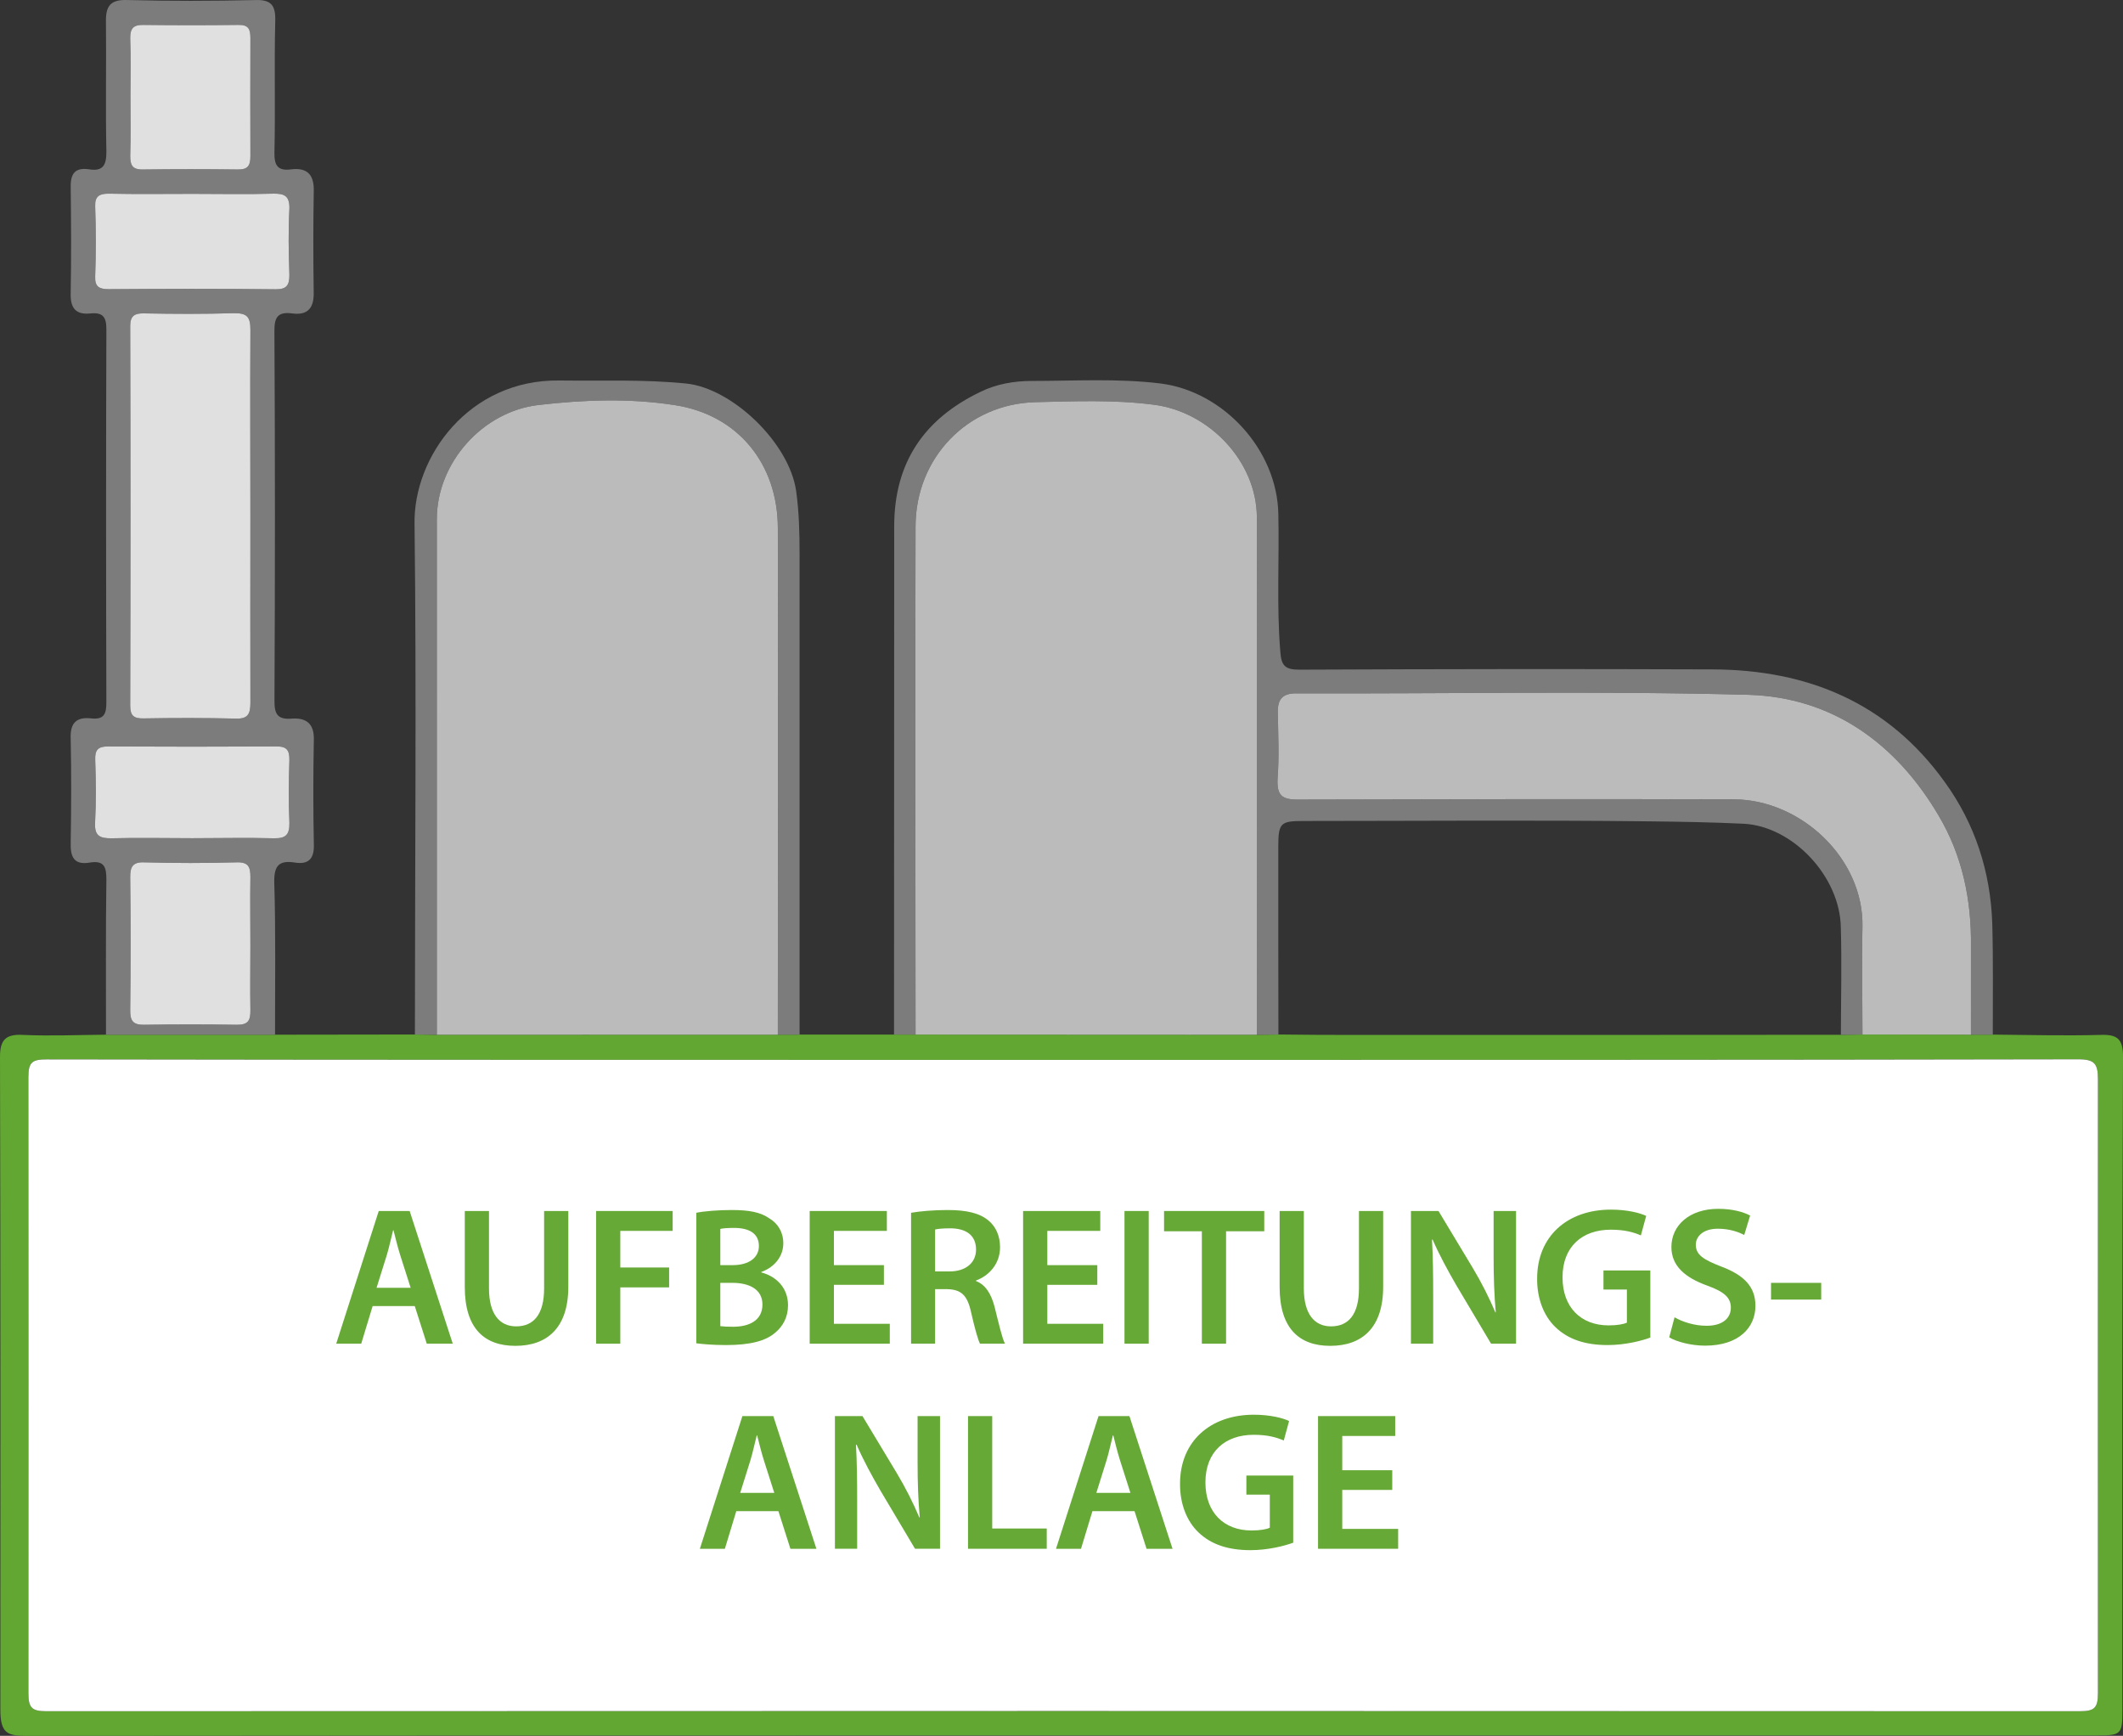 <?xml version="1.0" encoding="iso-8859-1"?>
<!-- Generator: Adobe Illustrator 16.0.3, SVG Export Plug-In . SVG Version: 6.00 Build 0)  -->
<!DOCTYPE svg PUBLIC "-//W3C//DTD SVG 1.1//EN" "http://www.w3.org/Graphics/SVG/1.1/DTD/svg11.dtd">
<svg version="1.1" id="Ebene_1" xmlns="http://www.w3.org/2000/svg" xmlns:xlink="http://www.w3.org/1999/xlink" x="0px" y="0px"
	 width="409.777px" height="335px" viewBox="0 0 409.777 335" style="enable-background:new 0 0 409.777 335;" xml:space="preserve"
	>
<rect x="0" y="0" width="409.777" height="335" fill="#333333" stroke="none"/>
<g>
	<path style="fill-rule:evenodd;clip-rule:evenodd;fill:#62A731;" d="M384.644,199.67c6.905,0.057,13.75,0.247,20.649,0.061
		c3.317-0.134,4.5,0.66,4.484,4.238c-0.186,42.103-0.118,84.167-0.121,126.281c0,4.365-0.275,4.67-4.577,4.67
		c-25.008,0.004-50.005,0.003-75.036,0.003c-108.316,0-216.586-0.017-324.896,0.077c-3.726,0.004-5.076-0.479-5.075-5.051
		C0.08,288.025,0.117,246.009,0,203.994c-0.01-3.297,1.096-4.471,4.49-4.262c5.249,0.231,10.612,0,15.968-0.045
		c10.862,0,21.703,0,32.63,0c8.986-0.014,18.033-0.027,26.998-0.037c1.412,0.014,2.851,0.031,4.229,0.049
		c21.945-0.006,43.85-0.012,65.819-0.016c1.425-0.006,2.851-0.01,4.196-0.014c6.08,0,12.129,0,18.233,0
		c1.396-0.002,2.72-0.002,4.155-0.002c21.96,0.01,43.921,0.02,65.881,0.031c1.373-0.02,2.721-0.037,4.157-0.05
		c4.839,0.062,9.679,0.087,14.577,0.087c31.395,0,62.692,0,93.99-0.029c1.408-0.02,2.816-0.039,4.164-0.056
		c6.951,0.009,13.996,0.021,20.939,0.032C381.8,199.678,383.227,199.674,384.644,199.67z M205.604,204.549
		c-65.577,0-131.098,0.009-196.577-0.094c-2.8-0.005-3.552,0.516-3.548,3.439c0.029,39.607,0.023,79.203,0.004,118.828
		c-0.006,2.855,0.648,3.527,3.456,3.527c130.82-0.058,261.641-0.057,392.461,0c2.799,0,3.546-0.56,3.54-3.46
		c-0.019-39.46-0.021-78.983,0-118.507c0.006-3.008-0.661-3.852-3.798-3.845C335.934,204.564,270.797,204.549,205.604,204.549z"/>
	<path style="fill-rule:evenodd;clip-rule:evenodd;fill:#7C7C7C;" d="M53.088,199.688c-10.927,0-21.768,0-32.63,0
		c0.014-10.003-0.067-19.928,0.075-29.897c0.009-2.376-0.358-3.771-3.141-3.332c-3.084,0.545-3.834-1.019-3.744-3.882
		c0.107-6.682,0.141-13.327-0.005-20.037c-0.124-3.005,1.094-4.207,3.933-3.9c2.55,0.284,2.957-0.896,2.955-3.11
		c-0.069-24.017-0.078-48.01,0.002-71.986c0.002-2.33-0.646-3.286-3.045-3.056c-2.875,0.308-3.947-1.035-3.842-3.979
		c0.124-6.783,0.082-13.577,0.002-20.364c-0.059-2.698,0.881-3.848,3.531-3.47c2.711,0.442,3.362-0.802,3.357-3.399
		c-0.178-8.383,0.002-16.767-0.086-25.113c-0.048-2.946,0.829-4.252,4.035-4.157c8.289,0.217,16.596,0.197,24.842,0.007
		c3.022-0.099,3.877,1.044,3.801,3.965c-0.213,8.473,0.041,16.955-0.156,25.428c-0.049,2.422,0.564,3.641,3.209,3.282
		c3.19-0.391,4.488,1.08,4.379,4.318c-0.107,6.417-0.105,12.889-0.01,19.34c0.086,3.06-1.098,4.559-4.176,4.14
		c-2.807-0.365-3.42,0.807-3.406,3.409c0.137,23.781,0.129,47.51,0.01,71.325c-0.014,2.5,0.514,3.693,3.328,3.47
		c2.828-0.211,4.393,0.993,4.268,4.189c-0.127,6.71-0.127,13.331,0.004,20.038c0.113,2.922-1.117,3.983-3.744,3.537
		c-2.93-0.433-3.922,0.567-3.9,3.685C53.242,179.989,53.076,189.835,53.088,199.688z M48.328,99.623c0-12-0.069-23.972,0.006-35.92
		c0.012-2.613-0.675-3.296-3.271-3.26c-5.717,0.179-11.447,0.152-17.285,0.039c-1.724-0.035-2.646,0.429-2.641,2.416
		c0.075,24.429,0.071,48.815,0,73.278c-0.002,1.937,0.669,2.514,2.603,2.473c5.887-0.107,11.776-0.109,17.657,0.031
		c2.433,0.104,2.938-0.812,2.936-3.085C48.292,123.56,48.328,111.618,48.328,99.623z M48.328,182.42
		c0-4.357-0.069-8.791,0.004-13.145c0.006-1.952-0.381-2.911-2.617-2.849c-5.926,0.167-11.955,0.167-17.969,0
		c-2.144-0.062-2.621,0.897-2.609,2.845c0.109,8.525,0.108,17.107,0,25.695c-0.012,1.939,0.459,2.822,2.607,2.805
		c6.014-0.103,12.043-0.103,17.971,0c2.23,0.018,2.629-0.854,2.617-2.803C48.255,190.817,48.328,186.648,48.328,182.42z
		 M37.215,37.416c-5.36,0-10.784,0.076-16.212-0.04c-1.776-0.006-2.705,0.45-2.629,2.448c0.171,4.531,0.173,9.02,0,13.574
		c-0.078,2,0.859,2.419,2.648,2.405c10.686-0.083,21.421-0.109,32.212,0.022c2.112,0.026,2.64-0.816,2.621-2.79
		c-0.155-4.301-0.219-8.616,0.008-12.885c0.014-2.344-0.982-2.787-2.991-2.778C47.674,37.529,42.443,37.415,37.215,37.416z
		 M37.082,161.763c5.336,0,10.596-0.125,15.855,0.02c2.287,0.029,2.938-0.743,2.922-2.961c-0.196-4.007-0.14-8.122-0.006-12.133
		c0.018-1.848-0.448-2.652-2.496-2.631c-10.852,0.059-21.689,0.059-32.506,0.002c-1.963-0.02-2.54,0.711-2.472,2.575
		c0.148,4.025,0.197,8.109-0.029,12.187c-0.116,2.454,0.883,2.984,3.153,2.961C26.728,161.646,31.911,161.765,37.082,161.763z
		 M25.182,18.556c0,3.817,0.09,7.687-0.039,11.481c-0.018,1.773,0.36,2.721,2.457,2.669c6.037-0.083,12.216-0.083,18.257-0.002
		c1.984,0.047,2.476-0.734,2.476-2.575c-0.03-7.575-0.022-15.152,0-22.696c0-1.791-0.316-2.674-2.384-2.624
		c-6.122,0.078-12.225,0.07-18.257,0.002c-1.984-0.045-2.569,0.708-2.553,2.577C25.287,11.089,25.183,14.801,25.182,18.556z"/>
	<path style="fill-rule:evenodd;clip-rule:evenodd;fill:#7C7C7C;" d="M176.719,199.668c-1.436,0-2.76,0-4.155,0.002
		c0.013-32.684,0.035-65.37,0.033-98.084c-0.001-12.249,5.709-20.725,16.678-25.974c3.067-1.52,6.55-2.087,9.833-2.092
		c8.252,0,16.666-0.525,24.945,0.495c12.133,1.549,22.505,12.829,22.69,25.266c0.196,8.828-0.35,17.627,0.375,26.437
		c0.179,2.815,0.974,3.538,3.745,3.523c26.5-0.118,53.124-0.155,79.749-0.052c18.328,0.084,33.719,6.422,44.7,21.653
		c5.938,8.17,8.896,17.434,9.232,27.416c0.194,7.102,0.091,14.279,0.099,21.412c-1.417,0.004-2.844,0.008-4.216,0.014
		c0-5.684,0-11.367,0.004-16.965c0.122-9.02-1.648-17.585-6.246-25.324c-8.21-13.934-20.513-22.814-36.651-23.301
		c-29.087-0.79-58.226-0.175-87.315-0.281c-2.679-0.012-3.619,1.144-3.578,3.635c0.067,4.301,0.285,8.63-0.049,12.869
		c-0.133,3.063,0.706,4.013,3.924,3.999c28.124-0.079,56.163-0.13,84.194-0.047c12.908,0.07,25.072,11.44,24.778,24.647
		c-0.152,6.914,0,13.836,0,20.736c-1.348,0.017-2.756,0.036-4.165,0.056c0.009-6.908,0.192-13.803-0.013-20.707
		c-0.139-9.837-9.269-19.524-18.725-20.024c-6.073-0.291-12.14-0.396-18.299-0.464c-22.268-0.258-44.52-0.073-66.768-0.067
		c-4.331,0.002-4.78,0.378-4.786,4.913c-0.017,12.096,0.013,24.192,0.023,36.292c-1.437,0.013-2.784,0.03-4.157,0.05
		c0.01-33.334,0.058-66.596,0-99.839c-0.024-10.805-9.229-20.452-19.998-21.766c-7.598-0.976-15.182-0.652-22.734-0.48
		c-13.131,0.327-23.114,10.74-23.149,23.934C176.629,134.255,176.708,166.96,176.719,199.668z"/>
	<path style="fill-rule:evenodd;clip-rule:evenodd;fill:#7C7C7C;" d="M84.314,199.699c-1.378-0.018-2.816-0.035-4.229-0.049
		c0-32.865,0.32-65.692-0.07-98.481c-0.264-12.987,10.496-27.978,27.969-27.737c8.098,0.101,16.246-0.24,24.426,0.582
		c8.918,0.887,19.957,11.464,21.264,20.771c0.566,4.092,0.656,8.109,0.656,12.135c0,30.955,0,61.805,0,92.75
		c-1.346,0.004-2.771,0.008-4.196,0.014c0.01-32.653,0.07-65.211,0.004-97.786c-0.022-12.434-7.757-21.835-19.825-23.701
		c-8.705-1.37-17.516-1.057-26.365-0.037c-10.768,1.248-19.633,11.112-19.633,22.042C84.307,133.306,84.314,166.502,84.314,199.699z
		"/>
	<path style="fill-rule:evenodd;clip-rule:evenodd;fill:#FFFFFF;" d="M205.604,204.549c65.193,0,130.33,0.016,195.538-0.11
		c3.137-0.007,3.804,0.837,3.798,3.845c-0.021,39.523-0.019,79.047,0,118.507c0.006,2.9-0.741,3.46-3.54,3.46
		c-130.82-0.057-261.641-0.058-392.461,0c-2.808,0-3.462-0.672-3.456-3.527c0.02-39.625,0.025-79.221-0.004-118.828
		c-0.004-2.924,0.748-3.444,3.548-3.439C74.506,204.558,140.026,204.549,205.604,204.549z"/>
	<path style="fill-rule:evenodd;clip-rule:evenodd;fill:#BBBBBC;" d="M176.719,199.668c-0.011-32.708-0.09-65.413-0.001-98.12
		c0.035-13.194,10.019-23.607,23.149-23.934c7.553-0.172,15.137-0.496,22.734,0.48c10.769,1.314,19.974,10.961,19.998,21.766
		c0.058,33.243,0.01,66.504,0,99.839C220.64,199.688,198.679,199.678,176.719,199.668z"/>
	<path style="fill-rule:evenodd;clip-rule:evenodd;fill:#BBBBBC;" d="M84.314,199.699c0-33.197-0.008-66.393,0-99.498
		c0-10.929,8.865-20.793,19.633-22.042c8.85-1.02,17.66-1.333,26.365,0.037c12.068,1.865,19.803,11.267,19.825,23.701
		c0.066,32.575,0.006,65.133-0.004,97.786C128.164,199.688,106.26,199.693,84.314,199.699z"/>
	<path style="fill-rule:evenodd;clip-rule:evenodd;fill:#BBBBBC;" d="M359.488,199.651c0-6.9-0.152-13.822,0-20.736
		c0.294-13.207-11.87-24.577-24.778-24.647c-28.031-0.083-56.07-0.032-84.194,0.047c-3.218,0.014-4.057-0.936-3.924-3.999
		c0.334-4.238,0.116-8.567,0.049-12.869c-0.041-2.491,0.899-3.646,3.578-3.635c29.09,0.106,58.229-0.508,87.315,0.281
		c16.139,0.487,28.441,9.367,36.651,23.301c4.598,7.739,6.368,16.305,6.246,25.324c-0.004,5.598-0.004,11.281-0.004,16.965
		C373.484,199.672,366.439,199.66,359.488,199.651z"/>
	<path style="fill-rule:evenodd;clip-rule:evenodd;fill:#E0E0E0;" d="M48.328,99.623c0,11.996-0.036,23.938,0.004,35.971
		c0.002,2.273-0.503,3.189-2.936,3.085c-5.881-0.14-11.771-0.138-17.657-0.031c-1.934,0.041-2.604-0.536-2.603-2.473
		c0.071-24.462,0.075-48.849,0-73.278c-0.006-1.987,0.917-2.451,2.641-2.416c5.838,0.113,11.568,0.14,17.285-0.039
		c2.597-0.036,3.283,0.646,3.271,3.26C48.259,75.65,48.328,87.622,48.328,99.623z"/>
	<path style="fill-rule:evenodd;clip-rule:evenodd;fill:#E0E0E0;" d="M48.328,182.42c0,4.229-0.073,8.397,0.004,12.549
		c0.012,1.949-0.387,2.82-2.617,2.803c-5.928-0.103-11.957-0.103-17.971,0c-2.148,0.018-2.619-0.865-2.607-2.805
		c0.108-8.588,0.109-17.17,0-25.695c-0.012-1.948,0.466-2.907,2.609-2.845c6.014,0.167,12.043,0.167,17.969,0
		c2.236-0.062,2.623,0.897,2.617,2.849C48.259,173.629,48.328,178.063,48.328,182.42z"/>
	<path style="fill-rule:evenodd;clip-rule:evenodd;fill:#E0E0E0;" d="M37.215,37.415c5.229,0,10.459,0.114,15.657-0.043
		c2.009-0.008,3.005,0.435,2.991,2.778c-0.227,4.269-0.163,8.584-0.008,12.885c0.019,1.973-0.509,2.815-2.621,2.79
		c-10.791-0.131-21.526-0.105-32.212-0.022c-1.789,0.014-2.727-0.405-2.648-2.405c0.173-4.554,0.171-9.043,0-13.574
		c-0.076-1.998,0.853-2.454,2.629-2.448C26.431,37.492,31.854,37.416,37.215,37.415z"/>
	<path style="fill-rule:evenodd;clip-rule:evenodd;fill:#E0E0E0;" d="M37.082,161.765c-5.171,0-10.354-0.119-15.578,0.018
		c-2.271,0.023-3.27-0.507-3.153-2.961c0.227-4.078,0.178-8.162,0.029-12.187c-0.068-1.864,0.509-2.594,2.472-2.575
		c10.816,0.057,21.654,0.057,32.506-0.002c2.048-0.021,2.514,0.783,2.496,2.631c-0.134,4.011-0.19,8.125,0.006,12.133
		c0.017,2.218-0.635,2.99-2.922,2.961C47.678,161.639,42.418,161.763,37.082,161.765z"/>
	<path style="fill-rule:evenodd;clip-rule:evenodd;fill:#E0E0E0;" d="M25.183,18.556c0-3.755,0.104-7.467-0.044-11.167
		c-0.017-1.87,0.568-2.623,2.553-2.577C33.724,4.88,39.826,4.888,45.948,4.81c2.067-0.05,2.384,0.833,2.384,2.624
		c-0.022,7.544-0.03,15.121,0,22.696c0,1.841-0.491,2.622-2.476,2.575c-6.041-0.081-12.22-0.081-18.257,0.002
		c-2.097,0.052-2.475-0.896-2.457-2.669C25.271,26.243,25.182,22.373,25.183,18.556z"/>
</g>
<g>
	<path style="fill:#67A936;" d="M71.926,252.063l-2.204,7.257h-4.825l8.207-25.608h5.965l8.321,25.608h-5.016l-2.317-7.257H71.926z
		 M79.259,248.53l-2.014-6.308c-0.494-1.558-0.912-3.306-1.292-4.787h-0.076c-0.38,1.481-0.76,3.268-1.216,4.787l-1.976,6.308
		H79.259z"/>
	<path style="fill:#67A936;" d="M94.384,233.712v14.932c0,5.016,2.09,7.333,5.243,7.333c3.382,0,5.396-2.317,5.396-7.333v-14.932
		h4.673v14.628c0,7.903-4.065,11.398-10.221,11.398c-5.927,0-9.765-3.306-9.765-11.36v-14.666H94.384z"/>
	<path style="fill:#67A936;" d="M115.056,233.712h14.78v3.838h-10.106v7.066h9.423v3.838h-9.423v10.866h-4.674V233.712z"/>
	<path style="fill:#67A936;" d="M134.397,234.054c1.482-0.304,4.18-0.531,6.802-0.531c3.457,0,5.585,0.418,7.332,1.634
		c1.597,0.949,2.66,2.621,2.66,4.787c0,2.355-1.481,4.521-4.256,5.547v0.076c2.698,0.684,5.168,2.812,5.168,6.345
		c0,2.28-0.988,4.065-2.47,5.281c-1.824,1.596-4.825,2.394-9.499,2.394c-2.583,0-4.56-0.189-5.737-0.342V234.054z M139.033,244.16
		h2.394c3.229,0,5.054-1.52,5.054-3.686c0-2.394-1.824-3.495-4.788-3.495c-1.367,0-2.165,0.076-2.659,0.19V244.16z M139.033,255.938
		c0.607,0.076,1.405,0.114,2.47,0.114c3.001,0,5.661-1.14,5.661-4.293c0-2.964-2.584-4.18-5.813-4.18h-2.317V255.938z"/>
	<path style="fill:#67A936;" d="M170.609,247.96h-9.65v7.522h10.79v3.838h-15.464v-25.608h14.895v3.838h-10.221v6.61h9.65V247.96z"
		/>
	<path style="fill:#67A936;" d="M175.855,234.054c1.748-0.304,4.37-0.531,7.067-0.531c3.686,0,6.193,0.607,7.902,2.052
		c1.406,1.178,2.204,2.963,2.204,5.129c0,3.306-2.241,5.547-4.636,6.421v0.114c1.824,0.684,2.926,2.47,3.572,4.939
		c0.798,3.191,1.481,6.154,2.014,7.143h-4.825c-0.381-0.76-0.988-2.85-1.71-6.041c-0.722-3.344-1.938-4.407-4.598-4.483h-2.355
		v10.524h-4.636V234.054z M180.491,245.376h2.773c3.153,0,5.129-1.671,5.129-4.217c0-2.812-1.976-4.104-5.015-4.104
		c-1.482,0-2.432,0.114-2.888,0.228V245.376z"/>
	<path style="fill:#67A936;" d="M211.801,247.96h-9.65v7.522h10.79v3.838h-15.464v-25.608h14.895v3.838H202.15v6.61h9.65V247.96z"/>
	<path style="fill:#67A936;" d="M221.721,233.712v25.608h-4.674v-25.608H221.721z"/>
	<path style="fill:#67A936;" d="M231.979,237.626h-7.295v-3.914h19.34v3.914h-7.371v21.694h-4.674V237.626z"/>
	<path style="fill:#67A936;" d="M251.664,233.712v14.932c0,5.016,2.09,7.333,5.243,7.333c3.382,0,5.396-2.317,5.396-7.333v-14.932
		h4.673v14.628c0,7.903-4.065,11.398-10.221,11.398c-5.927,0-9.765-3.306-9.765-11.36v-14.666H251.664z"/>
	<path style="fill:#67A936;" d="M272.336,259.32v-25.608h5.319l6.611,10.98c1.71,2.85,3.191,5.813,4.369,8.587h0.076
		c-0.304-3.42-0.418-6.725-0.418-10.639v-8.929h4.331v25.608H287.8l-6.687-11.246c-1.634-2.812-3.344-5.966-4.598-8.853
		l-0.114,0.038c0.19,3.305,0.229,6.687,0.229,10.904v9.156H272.336z"/>
	<path style="fill:#67A936;" d="M318.541,258.143c-1.634,0.607-4.825,1.443-8.245,1.443c-4.331,0-7.599-1.102-10.03-3.419
		c-2.28-2.166-3.609-5.548-3.571-9.423c0-8.093,5.774-13.298,14.247-13.298c3.154,0,5.624,0.646,6.802,1.216l-1.026,3.762
		c-1.405-0.608-3.115-1.103-5.813-1.103c-5.472,0-9.309,3.229-9.309,9.195c0,5.813,3.571,9.271,8.891,9.271
		c1.671,0,2.925-0.229,3.533-0.532v-6.383h-4.521v-3.686h9.043V258.143z"/>
	<path style="fill:#67A936;" d="M323.218,254.229c1.52,0.873,3.799,1.634,6.192,1.634c3.002,0,4.674-1.406,4.674-3.496
		c0-1.938-1.292-3.077-4.56-4.255c-4.218-1.521-6.915-3.762-6.915-7.447c0-4.18,3.495-7.371,9.043-7.371
		c2.773,0,4.825,0.608,6.155,1.292l-1.141,3.762c-0.911-0.494-2.697-1.216-5.091-1.216c-2.964,0-4.255,1.596-4.255,3.077
		c0,1.976,1.481,2.888,4.9,4.218c4.445,1.672,6.611,3.913,6.611,7.599c0,4.104-3.115,7.675-9.727,7.675
		c-2.697,0-5.509-0.76-6.915-1.596L323.218,254.229z"/>
	<path style="fill:#67A936;" d="M351.525,247.58v3.229h-9.688v-3.229H351.525z"/>
</g>
<g>
	<path style="fill:#67A936;" d="M142.116,291.646l-2.204,7.257h-4.825l8.207-25.608h5.965l8.321,25.608h-5.016l-2.317-7.257H142.116
		z M149.449,288.111l-2.014-6.307c-0.494-1.558-0.912-3.305-1.292-4.787h-0.076c-0.38,1.482-0.76,3.268-1.216,4.787l-1.976,6.307
		H149.449z"/>
	<path style="fill:#67A936;" d="M161.154,298.902v-25.608h5.319l6.611,10.98c1.71,2.85,3.191,5.813,4.369,8.587h0.076
		c-0.304-3.42-0.418-6.725-0.418-10.639v-8.929h4.331v25.608h-4.825l-6.687-11.246c-1.634-2.813-3.344-5.965-4.598-8.854
		l-0.114,0.039c0.19,3.305,0.229,6.687,0.229,10.904v9.156H161.154z"/>
	<path style="fill:#67A936;" d="M186.842,273.294h4.674v21.694h10.524v3.914h-15.198V273.294z"/>
	<path style="fill:#67A936;" d="M210.857,291.646l-2.204,7.257h-4.825l8.207-25.608H218l8.321,25.608h-5.016l-2.317-7.257H210.857z
		 M218.19,288.111l-2.014-6.307c-0.494-1.558-0.912-3.305-1.292-4.787h-0.076c-0.38,1.482-0.76,3.268-1.216,4.787l-1.976,6.307
		H218.19z"/>
	<path style="fill:#67A936;" d="M249.614,297.725c-1.634,0.607-4.825,1.443-8.245,1.443c-4.331,0-7.599-1.102-10.03-3.419
		c-2.28-2.166-3.609-5.548-3.571-9.423c0-8.093,5.774-13.298,14.247-13.298c3.154,0,5.624,0.646,6.802,1.216l-1.026,3.762
		c-1.405-0.608-3.115-1.102-5.813-1.102c-5.472,0-9.309,3.229-9.309,9.193c0,5.813,3.571,9.271,8.891,9.271
		c1.671,0,2.925-0.229,3.533-0.532v-6.383h-4.521v-3.686h9.043V297.725z"/>
	<path style="fill:#67A936;" d="M268.729,287.542h-9.65v7.522h10.79v3.838h-15.464v-25.608h14.895v3.837h-10.221v6.611h9.65V287.542
		z"/>
</g>
<g>
</g>
<g>
</g>
<g>
</g>
<g>
</g>
<g>
</g>
<g>
</g>
</svg>
